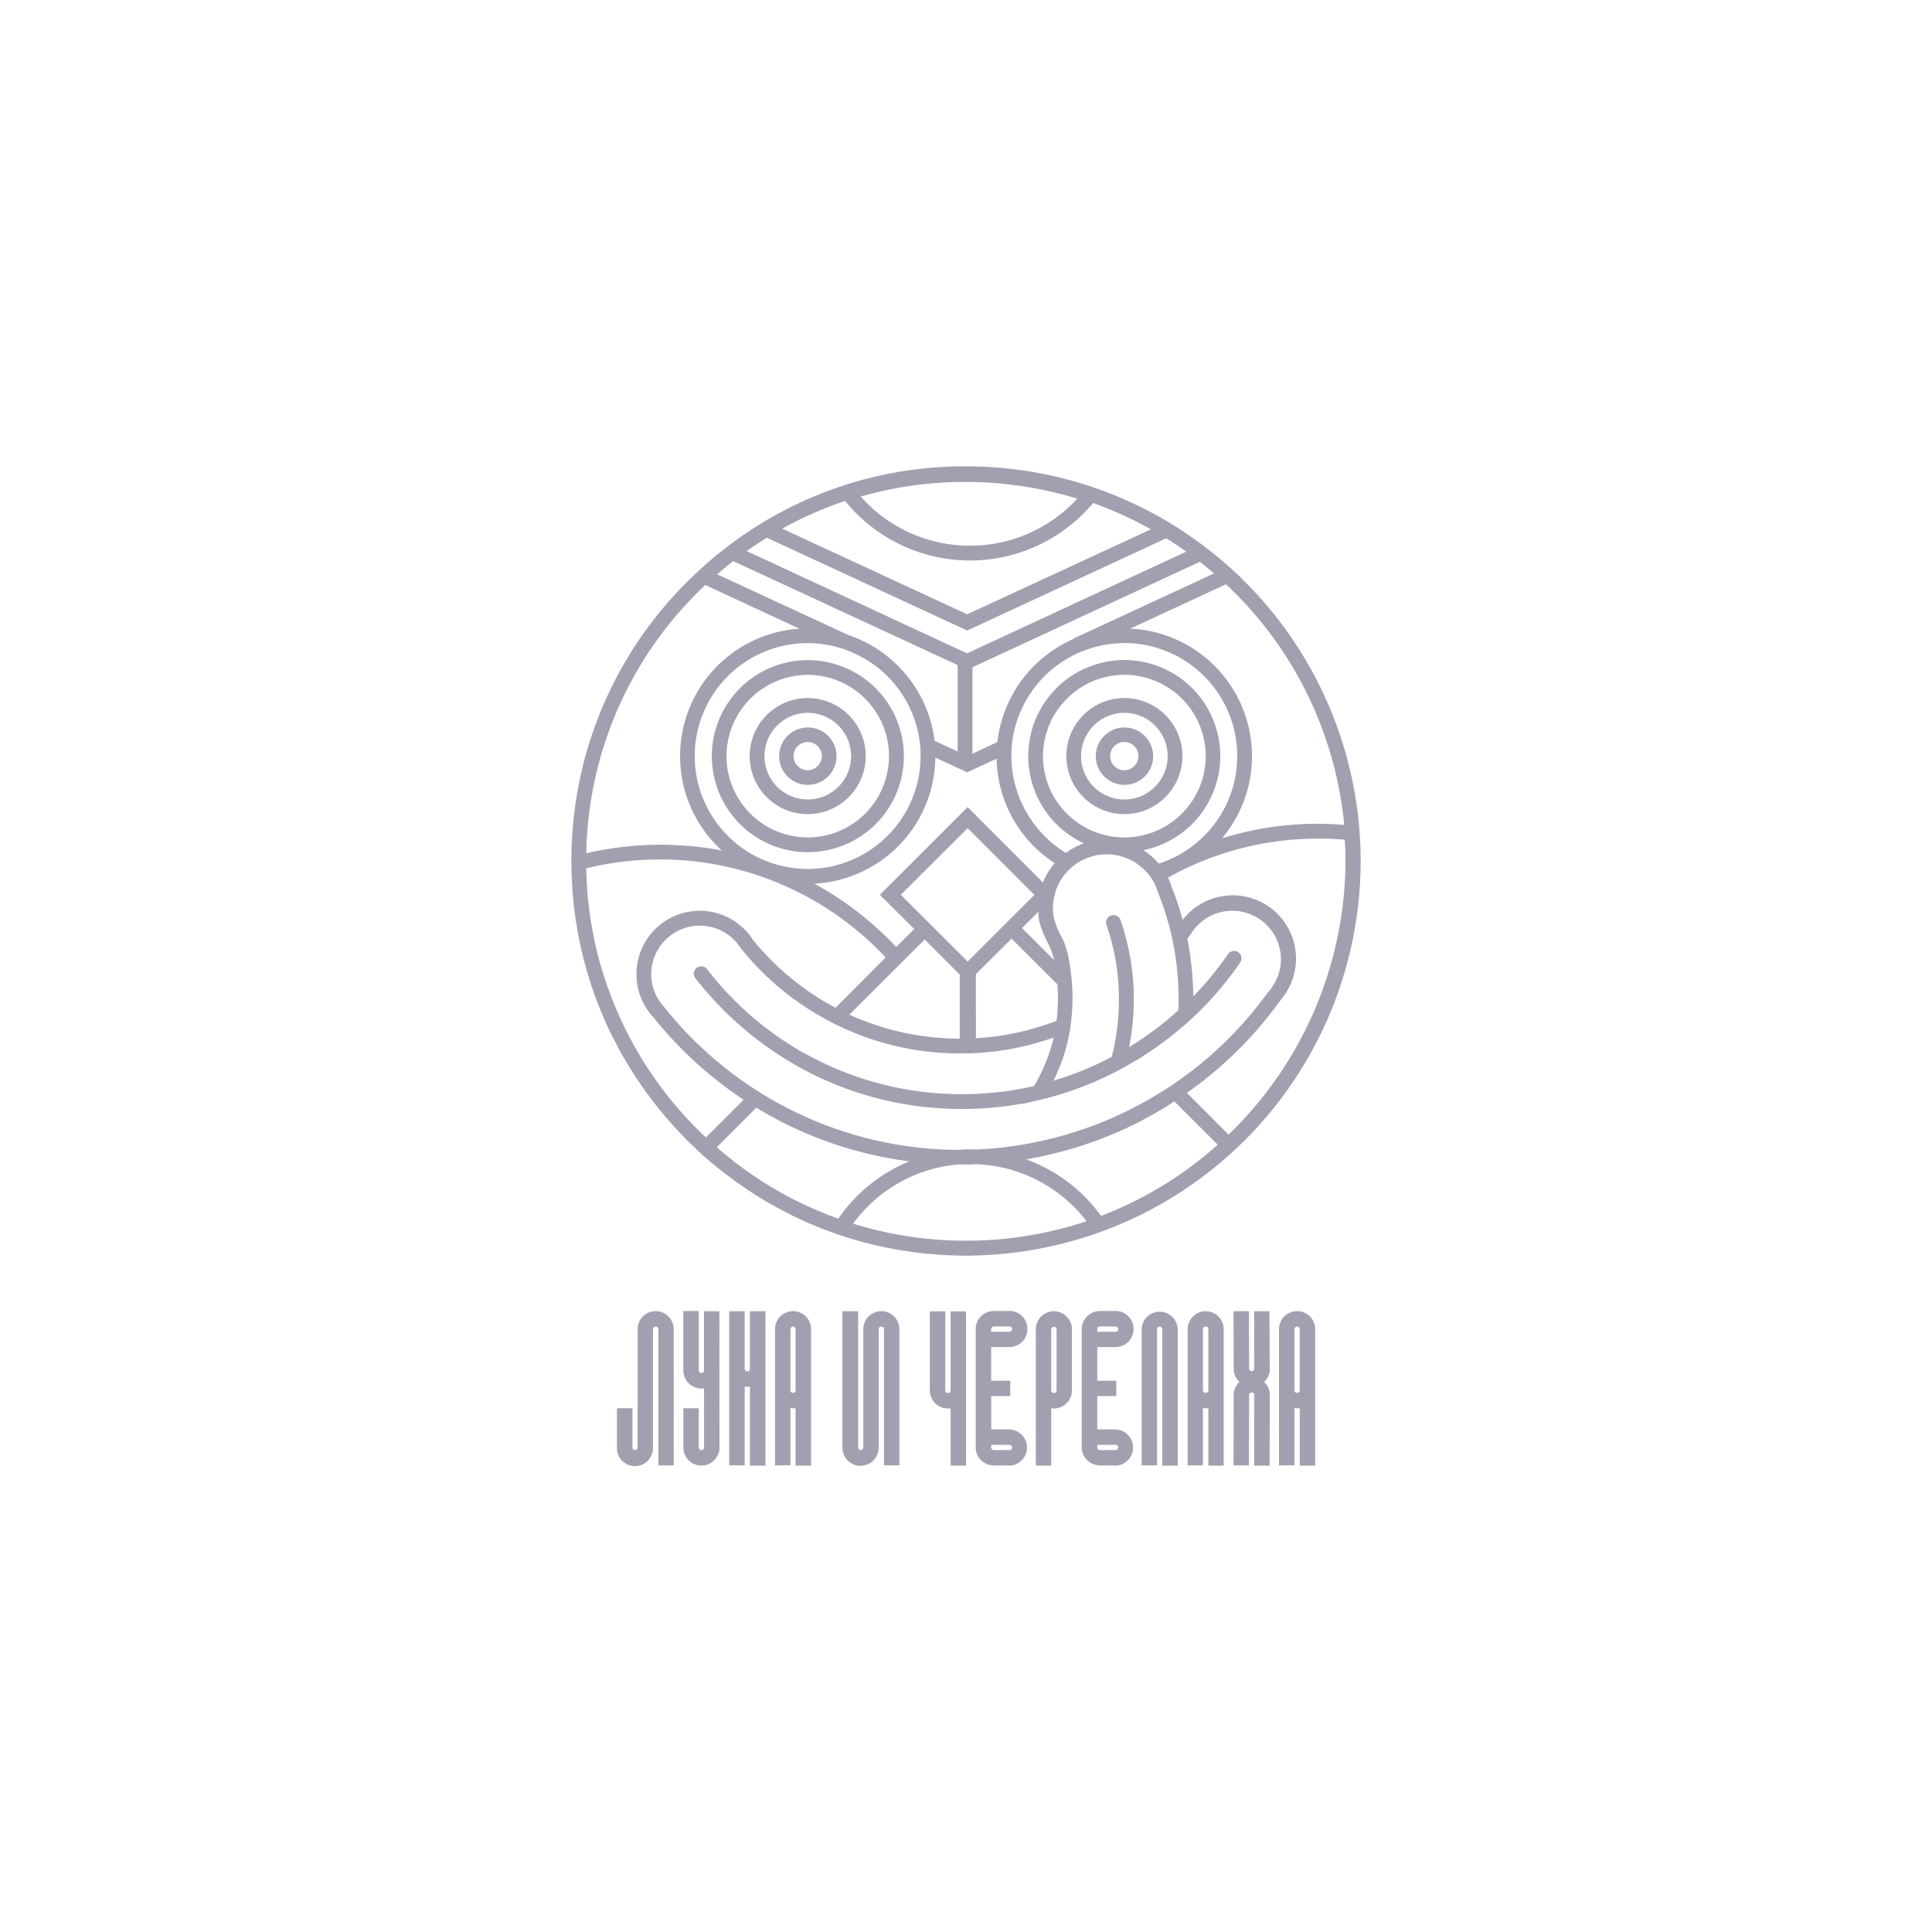 <svg id="b3aff3ea-bead-4208-8066-868271bd32de" data-name="Слой 1" xmlns="http://www.w3.org/2000/svg" viewBox="0 0 116 116"><defs><style>.\37 a7b4f82-feb3-4887-b643-baa02e16ebcd{fill:#a49fb0;}.\38 ea94b1f-5c29-48e4-b184-e9c2f0b9360e{fill:none;}</style></defs><title>logo</title><path class="7a7b4f82-feb3-4887-b643-baa02e16ebcd" d="M48.5,41.912a3.467,3.467,0,0,0-2.3.864,3.091,3.091,0,0,0-.295.29A3.484,3.484,0,1,0,48.5,41.912M48.5,48A2.6,2.6,0,1,1,51.1,45.4,2.6,2.6,0,0,1,48.5,48"/><path class="7a7b4f82-feb3-4887-b643-baa02e16ebcd" d="M48.5,43.678A1.723,1.723,0,1,0,50.227,45.4,1.723,1.723,0,0,0,48.5,43.678m0,2.567a.847.847,0,1,1,.843-.845.855.855,0,0,1-.843.845"/><path class="7a7b4f82-feb3-4887-b643-baa02e16ebcd" d="M51.391,40.414a6.278,6.278,0,0,0-.765-.373A5.765,5.765,0,1,0,54.269,45.4a5.5,5.5,0,0,0-.078-.939,6.086,6.086,0,0,0-.245-.966,5.762,5.762,0,0,0-2.554-3.081M48.5,50.28a4.879,4.879,0,1,1,0-9.758,4.815,4.815,0,0,1,2.069.462,4.885,4.885,0,0,1,2.627,3.1,4.8,4.8,0,0,1,.178,1.315A4.879,4.879,0,0,1,48.5,50.28"/><path class="7a7b4f82-feb3-4887-b643-baa02e16ebcd" d="M67.508,41.912a3.454,3.454,0,0,0-2.293.864,3.068,3.068,0,0,0-.295.29,3.484,3.484,0,1,0,2.588-1.153m0,6.087a2.6,2.6,0,1,1,2.6-2.6,2.6,2.6,0,0,1-2.6,2.6"/><path class="7a7b4f82-feb3-4887-b643-baa02e16ebcd" d="M67.508,43.678a1.723,1.723,0,1,0,1.73,1.722,1.732,1.732,0,0,0-1.73-1.722m0,2.567a.847.847,0,1,1,.845-.845.847.847,0,0,1-.845.845"/><path class="7a7b4f82-feb3-4887-b643-baa02e16ebcd" d="M74.761,34.943c-.1-.091-.182-.178-.274-.272l.018,0-.5-.454c-.253-.232-.522-.467-.8-.7-.081-.073-.172-.135-.256-.209l.013,0-.767-.587-.029-.026h0c-.078-.05-.164-.115-.242-.17l-.11-.084c-.146-.1-.287-.2-.433-.305l-.057-.037c-.167-.12-.334-.224-.5-.334-.146-.1-.305-.193-.488-.3l-.235-.151H70.1A23.641,23.641,0,0,0,58,28a23.376,23.376,0,0,0-14.752,5.153l-.146.115h0c-.522.425-1.033.882-1.518,1.349l-.109.107h0c-.078.078-.152.141-.225.219a23.531,23.531,0,0,0-6.94,16.513l-.005,0V51.8c0,.078.005.159.005.243l.005.159v.115a3.308,3.308,0,0,0,.024.394v.2c.008.125.018.253.021.391v.073a.484.484,0,0,1,.015.128c.008.115.018.232.026.352l.013.1c.005.042.005.094.01.13.018.11.023.219.036.324l.01.115a.57.57,0,0,0,.026.138c.005.1.018.209.031.305l.018.133a.616.616,0,0,1,.024.146c.013.086.031.188.047.279l.021.133c.005.055.018.11.023.164.013.084.031.164.05.253l.024.141c.016.06.023.115.034.177.018.078.031.151.049.229l.037.162c.013.057.024.112.037.177s.036.146.055.224l.031.141c.016.07.034.128.047.193s.037.138.055.2l.042.162c.019.068.039.136.055.2s.037.138.058.2l.042.146c.024.073.042.149.06.211s.042.123.06.183l.042.151a2.081,2.081,0,0,1,.068.217,1.573,1.573,0,0,1,.068.183l.052.136a1.609,1.609,0,0,0,.073.224c.021.06.045.12.063.18l.06.146c.029.078.05.138.078.214.024.06.044.115.073.175l.055.141c.031.073.055.149.091.217s.049.123.078.183l.055.146a2.106,2.106,0,0,1,.091.2,1.864,1.864,0,0,0,.083.18l.068.146c.026.062.055.133.086.193s.065.128.1.191l.065.146c.031.06.063.125.091.18s.073.136.115.206l.068.136c.026.06.06.112.081.167.042.073.083.149.12.224l.073.13c.031.053.06.1.091.152.042.078.091.162.143.24l.063.123c.031.05.055.086.083.128.055.1.115.188.17.279l.068.11c.024.029.037.068.065.1.073.109.146.224.214.339l.042.063a.264.264,0,0,1,.055.078c.081.12.164.243.243.365l.042.042a.356.356,0,0,0,.045.068c.091.133.18.258.271.381l.026.042a.243.243,0,0,1,.042.049c.1.134.2.261.3.4l.055.063c.1.138.219.284.324.412l.037.042c.112.141.235.285.357.436l.018.013c.394.457.811.9,1.226,1.328.138.136.295.279.478.449l-.006.008.334.31A22.515,22.515,0,0,0,43.9,70.735l.021.021c.024.016.052.039.071.052l.055.037c.081.063.172.128.261.19l.042.024a.5.5,0,0,0,.039.037c.052.034.1.065.133.091l.071.047c.044.031.086.055.128.086l.086.06c.024.018.047.031.068.047.06.04.109.076.175.112l.211.143a.644.644,0,0,1,.1.068,1.618,1.618,0,0,1,.2.12l.157.091a1.349,1.349,0,0,0,.138.086c.05.032.1.06.146.089l.159.094.2.11c.031.018.068.036.1.052l.12.073c.091.05.188.1.287.151.015.008.034.021.052.031l.039.018c.143.073.279.146.42.219l.01.01a23.6,23.6,0,0,0,7.136,2.242h.049c.237.042.449.07.65.091l.107.015c.141.013.282.031.434.044l.2.013c.1.01.2.016.305.024l.042.006a1.837,1.837,0,0,0,.2.013l.151.011c.047,0,.092.005.146.008h.06c.133.005.261.015.394.015l.17.008c.2.005.389.01.576.01h.274l.091-.005c.065-.005.133-.005.2-.005.167-.008.35-.008.514-.024h.037A23.695,23.695,0,0,0,74.761,34.943M58.073,36.884,46.966,31.739a22.942,22.942,0,0,1,3.775-1.662,9.651,9.651,0,0,0,14.893.125,23.078,23.078,0,0,1,3.47,1.579Zm.164-4.12a8.734,8.734,0,0,1-6.559-2.953,22.976,22.976,0,0,1,13,.13,8.735,8.735,0,0,1-6.437,2.823m-7.016,40.7a8.711,8.711,0,0,1,6.33-3.548h.141c.175,0,.352,0,.527,0,.109,0,.211-.005.321-.01l.134-.005c.1.005.2.01.3.019.287.029.577.065.856.112a7.49,7.49,0,0,1,.759.172,8.792,8.792,0,0,1,4.647,3.118,22.992,22.992,0,0,1-3.869.924c-.251.037-.5.065-.764.1a20.3,20.3,0,0,1-2.072.141h-.055c-.243.005-.49.005-.733.005h-.047v.052h0v-.052a22.754,22.754,0,0,1-6.468-1.02M54.6,69.728a9.568,9.568,0,0,0-4.266,3.441,22.507,22.507,0,0,1-7.3-4.289l2.377-2.372a23.319,23.319,0,0,0,9.184,3.22m3.47-30.5L44.829,33.085c.4-.276.8-.545,1.211-.8l12,5.558.029.018,11.955-5.542c.407.256.816.53,1.205.8ZM69.929,65.434a22.836,22.836,0,0,1-9.369,3.415l-.762.091c-.282.018-.561.047-.846.06-.091.008-.183.013-.261.013h-.024a1.351,1.351,0,0,1-.138,0h-.336c-.185,0-.344,0-.5.018a1.115,1.115,0,0,1-.128.005l-.034.005A22.7,22.7,0,0,1,46,65.823c-.219-.128-.441-.269-.66-.412a22.88,22.88,0,0,1-5.427-4.9l-.018-.029a3.019,3.019,0,0,1-.321-.407A2.877,2.877,0,0,1,39.1,58.5a2.917,2.917,0,0,1,5.054-1.991,2.78,2.78,0,0,1,.305.4l.031.036a16.726,16.726,0,0,0,5.1,4.256c.227.133.475.258.712.368a16.711,16.711,0,0,0,6.572,1.664c.285.016.545.016.8.016h.036c.269,0,.54,0,.832-.018a17.622,17.622,0,0,0,2.208-.261c.287-.055.579-.12.877-.188.545-.128,1.09-.3,1.636-.48a10.251,10.251,0,0,1-1.182,2.909c-.407.089-.82.17-1.219.235-.282.049-.54.086-.8.109-.5.063-1.015.1-1.537.128h-.042c-.271.005-.5.013-.723.013H57.7V65.7h-.01v-.005a19.307,19.307,0,0,1-9.213-2.361c-.266-.138-.485-.261-.691-.389a19.3,19.3,0,0,1-5.335-4.756.45.45,0,0,0-.624-.078.519.519,0,0,0-.172.3.483.483,0,0,0,.1.326A20.568,20.568,0,0,0,47.18,63.6c.214.133.433.256.681.4.3.175.576.316.842.454a20.082,20.082,0,0,0,8.989,2.129h.175c.219,0,.438-.005.673-.013l.1-.005c.441-.018.89-.052,1.32-.1.287-.031.543-.063.785-.1.225-.034.459-.073.686-.115l-.021.031.6-.146A19.954,19.954,0,0,0,68.152,63.7a6.329,6.329,0,0,0,.668-.418,20.061,20.061,0,0,0,5.644-5.492.467.467,0,0,0,.068-.334.432.432,0,0,0-.433-.36.441.441,0,0,0-.368.191,19.913,19.913,0,0,1-2.082,2.536,19.075,19.075,0,0,0-.36-3.452c.073-.1.152-.2.225-.305l.013-.024a2.147,2.147,0,0,1,.146-.214A2.918,2.918,0,0,1,76.908,57.6a2.831,2.831,0,0,1-.344,1.355,2.556,2.556,0,0,1-.4.587l-.029.026a22.676,22.676,0,0,1-5.56,5.443c-.206.141-.425.29-.65.425m-14.658-20.4c.005.123.005.243.005.363A6.779,6.779,0,1,1,48.5,38.614a7.026,7.026,0,0,1,2.077.329,7.774,7.774,0,0,1,.751.3,6.774,6.774,0,0,1,3.83,4.913,6.681,6.681,0,0,1,.11.885M51,60.92l4.519-4.511,2.105,2.108v3.846c-.049,0-.107,0-.164-.005h-.071c-.287,0-.577-.013-.85-.037A15.81,15.81,0,0,1,51,60.92m7.1-11.2,4.008,4.01L58.1,57.731l-4.015-4.005Zm.493,8.77,2.142-2.132L63.485,59.1c.021.316.036.626.036.913a11.737,11.737,0,0,1-.083,1.278,15.815,15.815,0,0,1-1.516.493c-.3.091-.608.164-.91.224a14.685,14.685,0,0,1-2.416.326Zm12.153,2.171a18.724,18.724,0,0,1-2.56,1.962c-.141.091-.274.18-.389.253.031-.193.068-.386.1-.576a14.322,14.322,0,0,0,.177-2.286c0-.123-.005-.245-.005-.373-.008-.313-.021-.624-.05-.934a14.558,14.558,0,0,0-.741-3.462.449.449,0,0,0-.417-.3.276.276,0,0,0-.1.013l-.013.005a.258.258,0,0,0-.037,0,.456.456,0,0,0-.279.569,13.536,13.536,0,0,1,.733,3.749c.008.256.018.5.018.731v.115l-.005.07a13.14,13.14,0,0,1-.086,1.4c-.037.316-.084.637-.138.929-.06.316-.12.613-.2.9,0,.008-.01.018-.01.031a18.754,18.754,0,0,1-3.489,1.425,10.806,10.806,0,0,0,.981-3,13.063,13.063,0,0,0,.159-1.878v-.152c-.005-.37-.026-.762-.06-1.137-.036-.3-.073-.582-.112-.848A6.107,6.107,0,0,0,64,56.889a3.282,3.282,0,0,0-.248-.605,4.928,4.928,0,0,1-.449-1.07,2.446,2.446,0,0,1-.081-.7,2.957,2.957,0,0,1,.086-.725l.06-.06-.042-.036a3.264,3.264,0,0,1,.83-1.443,3.084,3.084,0,0,1,.663-.511,3.2,3.2,0,0,1,3.848.449,3.44,3.44,0,0,1,.258.264,3.206,3.206,0,0,1,.269.386l.01.008c.026.047.049.086.078.128s.037.078.055.115a4.134,4.134,0,0,1,.188.478l.008.026a17.369,17.369,0,0,1,.812,2.6c.068.326.136.66.19.971a17.856,17.856,0,0,1,.23,2.847c0,.211-.005.428-.013.647M67.508,50.28A4.885,4.885,0,0,1,62.623,45.4a4.752,4.752,0,0,1,.164-1.242,5.393,5.393,0,0,1,.383-1.007,5.157,5.157,0,0,1,1.357-1.615,4.467,4.467,0,0,1,.754-.48,4.881,4.881,0,1,1,2.226,9.223m-6.144,5.443.975-.971a3,3,0,0,0,.1.712,6.587,6.587,0,0,0,.525,1.247,3.572,3.572,0,0,1,.321.932Zm1.26-2.734L58.1,48.458l-5.271,5.268,2.061,2.054-1.08,1.08c-.157-.172-.313-.334-.449-.462a19.578,19.578,0,0,0-4.467-3.34,7.67,7.67,0,0,0,7.266-7.572l1.91.885,1.766-.817a7.64,7.64,0,0,0,3.494,6.272,3.915,3.915,0,0,0-.71,1.161m6.953-1.135a4.246,4.246,0,0,0-.921-.806,5.767,5.767,0,0,0-1.148-11.418,5.671,5.671,0,0,0-2.28.477,5.583,5.583,0,0,0-.775.4,5.807,5.807,0,0,0-2.421,3.081,6.134,6.134,0,0,0-.292,1.813,5.769,5.769,0,0,0,3.348,5.237A4.015,4.015,0,0,0,64,51.208,6.826,6.826,0,0,1,60.727,45.4c0-.11,0-.217.005-.3a5.851,5.851,0,0,1,.091-.874,6.8,6.8,0,0,1,3.695-4.916,6.358,6.358,0,0,1,.751-.31,6.713,6.713,0,0,1,2.239-.389,6.782,6.782,0,0,1,2.069,13.239m9.565-2.39a19.239,19.239,0,0,0-5.766.872A7.665,7.665,0,0,0,67.86,37.745l5.748-2.664a22.717,22.717,0,0,1,7.1,14.447c-.529-.042-1.051-.065-1.565-.065M64.427,38.353v.026a7.679,7.679,0,0,0-4.54,6.173l-1.5.7V40.065L72.043,33.73c.29.235.577.467.85.7ZM57.5,39.932v5.19l-1.383-.642a7.694,7.694,0,0,0-5.166-6.345l-7.89-3.653c.316-.271.634-.535.96-.793ZM42.348,35.126,48,37.748a7.663,7.663,0,0,0-4.66,13.317,19.676,19.676,0,0,0-8.138.167,22.614,22.614,0,0,1,7.147-16.106M39.647,51.6a18.576,18.576,0,0,1,13.528,5.886L50.165,60.51a16.1,16.1,0,0,1-4.971-4.1A3.386,3.386,0,0,0,44.8,55.9a3.8,3.8,0,0,0-6.586,2.6,3.748,3.748,0,0,0,.613,2.064,3.172,3.172,0,0,0,.4.511,23.782,23.782,0,0,0,5.419,4.955l-2.265,2.265a22.821,22.821,0,0,1-6.661-11.7l-.008-.047c-.034-.154-.071-.316-.091-.47l-.024-.109c-.029-.133-.055-.279-.078-.417-.008-.05-.024-.11-.031-.17-.018-.128-.034-.248-.06-.365,0-.073-.018-.143-.024-.222-.018-.1-.031-.219-.044-.324-.011-.086-.018-.175-.029-.266s-.024-.2-.031-.292-.024-.2-.029-.3-.013-.175-.018-.253c-.008-.117-.013-.227-.024-.342V53c0-.073,0-.146-.008-.217-.011-.115-.013-.232-.018-.355v-.039c0-.057-.005-.123-.005-.177l-.005-.073a18.652,18.652,0,0,1,4.451-.535M68.619,67.242c.631-.334,1.273-.7,1.889-1.112l2.607,2.6a22.628,22.628,0,0,1-7.008,4.276,9.542,9.542,0,0,0-4.5-3.4,23.758,23.758,0,0,0,7.016-2.359M76.849,60.1a3.87,3.87,0,0,0,.5-.723,3.8,3.8,0,0,0-6.341-4.146,15.954,15.954,0,0,0-.65-1.949,4.011,4.011,0,0,0-.232-.587,18.448,18.448,0,0,1,9.012-2.343c.532,0,1.067.024,1.6.063.034.436.047.861.047,1.279a22.97,22.97,0,0,1-7.021,16.432l-2.5-2.51A23.479,23.479,0,0,0,76.849,60.1"/><path class="7a7b4f82-feb3-4887-b643-baa02e16ebcd" d="M54,79.807a1.083,1.083,0,1,0-2.166,0h0v7.1h0a.158.158,0,0,1-.159.157.153.153,0,0,1-.151-.157V78.727H50.58v8.2h0a1.088,1.088,0,0,0,2.176-.013h0V79.807a.154.154,0,0,1,.159-.157.157.157,0,0,1,.159.157v8.175H54V79.807Z"/><path class="7a7b4f82-feb3-4887-b643-baa02e16ebcd" d="M70.712,79.807a1.083,1.083,0,0,0-2.165,0h0v8.175h.924V79.807h0a.158.158,0,0,1,.157-.157.162.162,0,0,1,.157.157V88h.929V79.807Z"/><path class="7a7b4f82-feb3-4887-b643-baa02e16ebcd" d="M57.076,78.735v4.746h-.005a.158.158,0,0,1-.316.005V78.735h-.926v4.746h0a1.086,1.086,0,0,0,1.085,1.086c.05,0,.107-.008.162-.013V88H58V78.735Z"/><path class="7a7b4f82-feb3-4887-b643-baa02e16ebcd" d="M43.193,78.727H42.27v3.551h0a.158.158,0,0,1-.151.164.16.16,0,0,1-.165-.151V78.717h-.926v3.561h0a1.093,1.093,0,0,0,1.093,1.093c.042,0,.1-.008.151-.013V86.91h0a.153.153,0,0,1-.151.157.158.158,0,0,1-.165-.151V84.554h-.926V86.91h0a1.084,1.084,0,1,0,2.168.005h0Z"/><path class="7a7b4f82-feb3-4887-b643-baa02e16ebcd" d="M64.361,83.481V79.807h0a1.084,1.084,0,0,0-2.169.013h0V88h.924V84.554c.055.005.107.013.165.013a1.084,1.084,0,0,0,1.08-1.086Zm-1.08.157a.159.159,0,0,1-.165-.157h0V79.807a.169.169,0,0,1,.165-.146.157.157,0,0,1,.157.159h0v3.666a.153.153,0,0,1-.157.151"/><path class="7a7b4f82-feb3-4887-b643-baa02e16ebcd" d="M40.451,79.807a1.084,1.084,0,0,0-2.168,0h0v7.1h0a.154.154,0,0,1-.157.157.156.156,0,0,1-.154-.151V84.554h-.931V86.91h0a1.083,1.083,0,1,0,2.165.005h0V79.807h0a.162.162,0,0,1,.164-.157.16.16,0,0,1,.157.157v8.18h.924v-8.18Z"/><path class="7a7b4f82-feb3-4887-b643-baa02e16ebcd" d="M66.981,85.827v-.005h-1.1v-2h1.143V82.9H65.882v-2.02h1.1a1.085,1.085,0,0,0-.01-2.171v.005h-.947v.005a1.086,1.086,0,0,0-1.075,1.085h0v7.1h0v.036h0a1.089,1.089,0,0,0,1.075,1.044v.008h.947V88a1.087,1.087,0,0,0,.01-2.173m-.944-6.184h.944a.162.162,0,0,1,.157.154.165.165,0,0,1-.167.162H65.882v-.167a.167.167,0,0,1,.154-.149m.944,7.423h-.944a.165.165,0,0,1-.154-.151V86.75H66.97a.165.165,0,0,1,.167.159.159.159,0,0,1-.157.157"/><path class="7a7b4f82-feb3-4887-b643-baa02e16ebcd" d="M60.614,85.827v-.005h-1.1v-2h1.143V82.9H59.511v-2.02h1.1a1.085,1.085,0,0,0-.015-2.171v.005h-.947v.005a1.079,1.079,0,0,0-1.067,1.085h0v7.1h0v.036h0a1.082,1.082,0,0,0,1.067,1.044v.008H60.6V88a1.087,1.087,0,0,0,.015-2.173m-.944-6.184h.944a.158.158,0,0,1,.152.154.162.162,0,0,1-.167.162H59.511v-.167a.171.171,0,0,1,.159-.149m.944,7.423H59.67a.168.168,0,0,1-.159-.151V86.75H60.6a.162.162,0,0,1,.167.159.155.155,0,0,1-.152.157"/><path class="7a7b4f82-feb3-4887-b643-baa02e16ebcd" d="M45.025,78.727v3.46h0a.155.155,0,0,1-.152.157.163.163,0,0,1-.159-.157v-3.46h-.929v3.46h0v5.795h.929V83.254a1.011,1.011,0,0,0,.159.013.939.939,0,0,0,.152-.013V88h.934V78.727Z"/><path class="7a7b4f82-feb3-4887-b643-baa02e16ebcd" d="M48.7,79.807h0a1.084,1.084,0,0,0-2.168,0h0v3.666h0v4.509h.929V84.548a1.366,1.366,0,0,0,.154.01,1.4,1.4,0,0,0,.151-.01V88H48.7Zm-.934,3.666h0a.153.153,0,0,1-.151.159.156.156,0,0,1-.154-.152V79.807h0a.16.16,0,0,1,.154-.157.152.152,0,0,1,.151.157Z"/><path class="7a7b4f82-feb3-4887-b643-baa02e16ebcd" d="M73.47,79.807h0a1.08,1.08,0,0,0-2.16,0h0v3.666h0v4.509h.916V84.548c.055.005.11.01.164.01s.107-.005.162-.01V88h.918V79.807Zm-.918,3.666h0a.162.162,0,0,1-.162.159.173.173,0,0,1-.164-.152V79.807h0a.163.163,0,0,1,.326,0Z"/><path class="7a7b4f82-feb3-4887-b643-baa02e16ebcd" d="M78.965,79.807h0a1.085,1.085,0,0,0-2.171,0h0v3.666h0v4.509h.929V84.548a1.559,1.559,0,0,0,.157.01c.05,0,.1-.005.159-.01V88h.927V79.807Zm-.927,3.666h0a.158.158,0,0,1-.159.159.156.156,0,0,1-.157-.152V79.807h0a.162.162,0,0,1,.162-.157.156.156,0,0,1,.154.157Z"/><path class="7a7b4f82-feb3-4887-b643-baa02e16ebcd" d="M76.236,82.187h0l-.018-3.46H75.3l.01,3.447h0a.155.155,0,1,1-.31,0l-.01-3.449h-.929l.01,3.447h0a1.073,1.073,0,0,0,.347.8,1.062,1.062,0,0,0-.347.791h0l-.01,4.222h.929L75,83.758a.155.155,0,1,1,.31,0h0L75.3,88h.927l.018-4.242h0a1.061,1.061,0,0,0-.347-.788,1.053,1.053,0,0,0,.347-.783"/><rect class="8ea94b1f-5c29-48e4-b184-e9c2f0b9360e" width="116" height="116"/></svg>